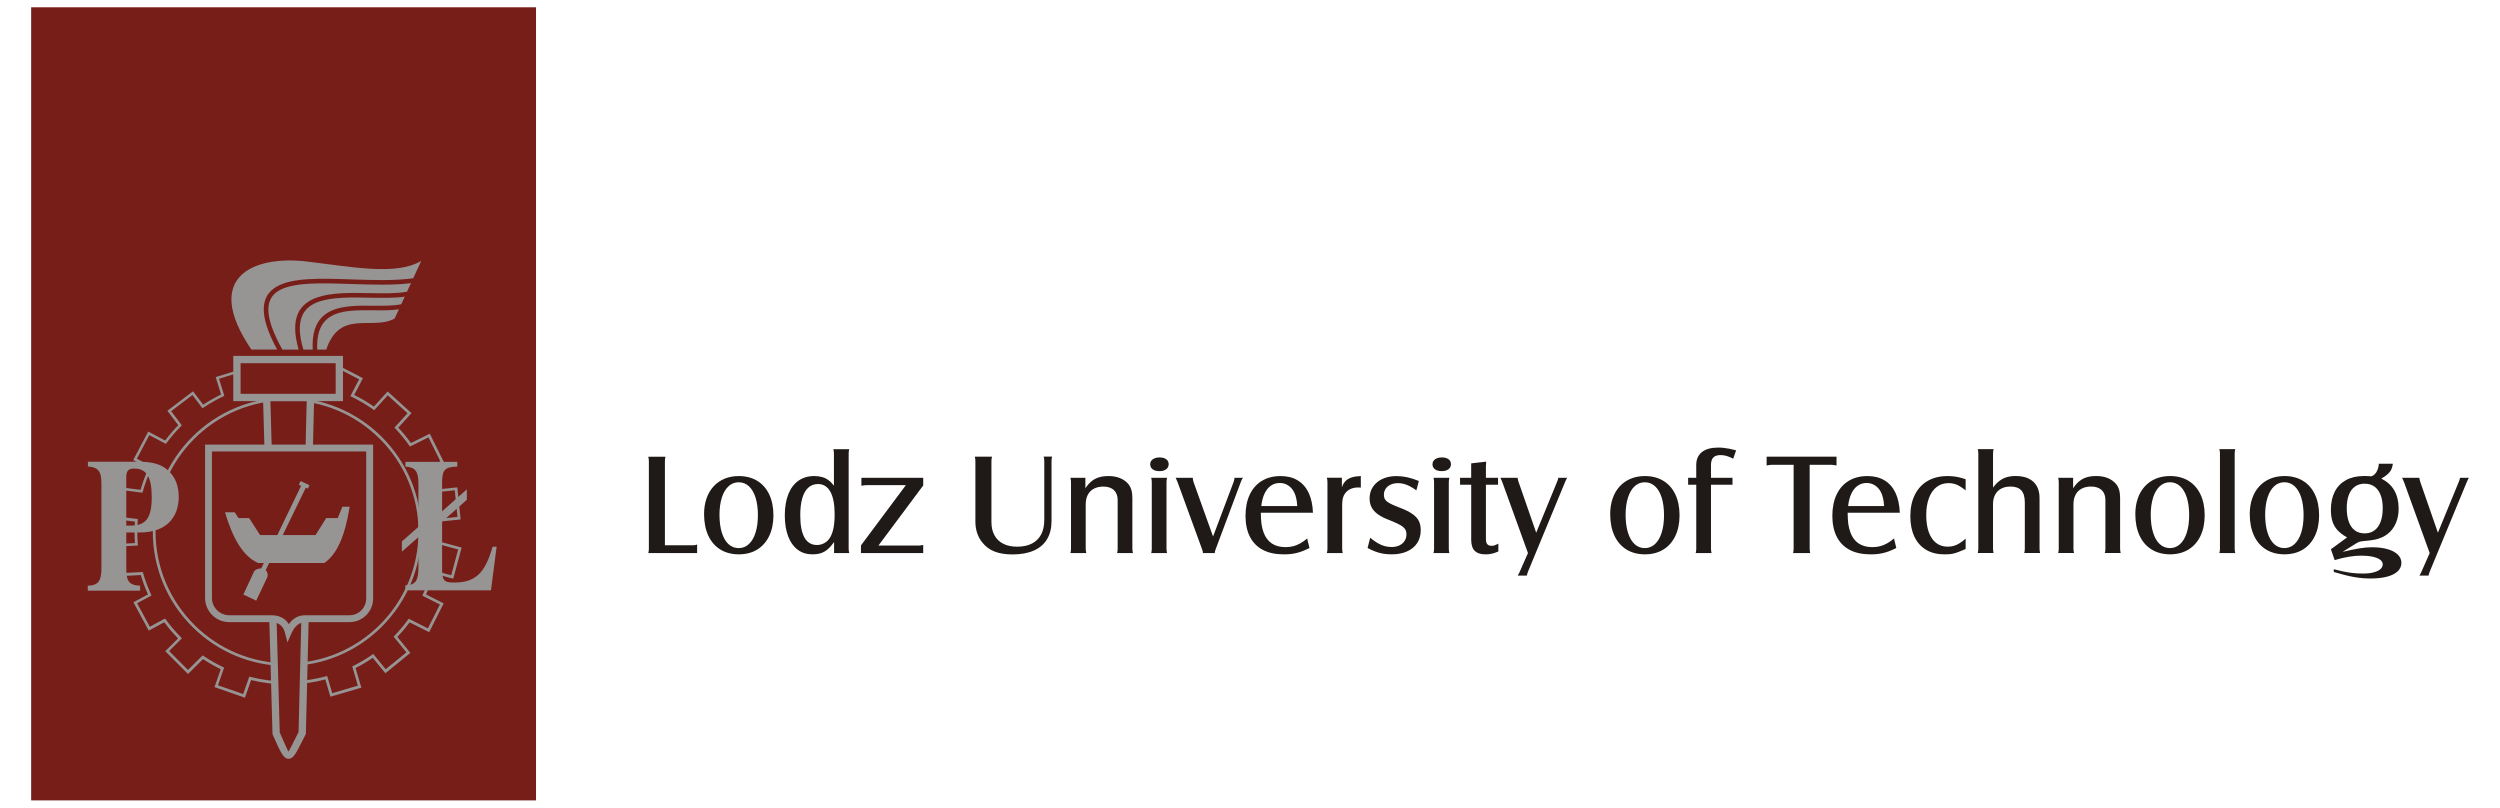 <?xml version="1.0" encoding="UTF-8"?>
<!DOCTYPE svg PUBLIC "-//W3C//DTD SVG 1.1//EN" "http://www.w3.org/Graphics/SVG/1.1/DTD/svg11.dtd">
<!-- Creator: CorelDRAW -->
<svg xmlns="http://www.w3.org/2000/svg" xml:space="preserve" width="130mm" height="42mm" style="shape-rendering:geometricPrecision; text-rendering:geometricPrecision; image-rendering:optimizeQuality; fill-rule:evenodd; clip-rule:evenodd"
viewBox="0 0 130 42"
 xmlns:xlink="http://www.w3.org/1999/xlink">
 <defs>
  <style type="text/css">
   <![CDATA[
    .fil0 {fill:#781E19}
    .fil3 {fill:#969594}
    .fil4 {fill:#1F1A17;fill-rule:nonzero}
    .fil2 {fill:#781E19;fill-rule:nonzero}
    .fil1 {fill:#969594;fill-rule:nonzero}
   ]]>
  </style>
 </defs>
 <g id="Layer_x0020_1">
  <g id="_153199296">
   <polygon id="_153200568" class="fil0" points="1.62,0.379 27.873,0.379 27.873,41.621 1.62,41.621 "/>
   <path id="_153200496" class="fil1" d="M14.925 19.724c0.335,0 0.665,0.021 0.99,0.062 0.311,0.039 0.617,0.096 0.916,0.171l0.52 -0.999 0.033 -0.063 0.063 0.033 1.361 0.706 0.064 0.033 -0.033 0.063 -0.421 0.808c0.177,0.087 0.349,0.181 0.518,0.28 0.174,0.103 0.343,0.211 0.506,0.325l0.667 -0.734 0.048 -0.053 0.053 0.048 1.135 1.03 0.053 0.048 -0.048 0.053 -0.64 0.704c0.117,0.125 0.23,0.254 0.34,0.387 0.111,0.135 0.217,0.273 0.318,0.414l0.918 -0.454 0.064 -0.032 0.032 0.064 0.68 1.374 0.032 0.064 -0.064 0.032 -0.832 0.411c0.069,0.158 0.132,0.317 0.19,0.477 0.058,0.161 0.111,0.326 0.16,0.494l1.16 -0.119 0.071 -0.007 0.007 0.071 0.158 1.526 0.007 0.071 -0.071 0.007 -1.043 0.107c0.005,0.075 0.009,0.152 0.012,0.231 0.004,0.098 0.006,0.197 0.006,0.297 0,0.096 -0.002,0.19 -0.005,0.283 -0.003,0.076 -0.007,0.15 -0.011,0.222l1.097 0.297 0.069 0.019 -0.019 0.069 -0.4 1.481 -0.019 0.069 -0.069 -0.019 -0.945 -0.256c-0.053,0.187 -0.113,0.371 -0.18,0.553 -0.067,0.183 -0.141,0.363 -0.221,0.54l0.855 0.431 0.064 0.032 -0.032 0.064 -0.689 1.37 -0.032 0.064 -0.064 -0.032 -0.953 -0.48c-0.099,0.133 -0.202,0.264 -0.308,0.391 -0.105,0.124 -0.215,0.247 -0.33,0.368l0.63 0.775 0.045 0.055 -0.055 0.045 -1.189 0.969 -0.055 0.045 -0.045 -0.055 -0.608 -0.748c-0.142,0.097 -0.288,0.19 -0.438,0.279 -0.149,0.088 -0.302,0.172 -0.458,0.251l0.279 0.954 0.02 0.069 -0.069 0.02 -1.472 0.431 -0.068 0.02 -0.02 -0.069 -0.242 -0.829c-0.31,0.081 -0.628,0.143 -0.953,0.186 -0.342,0.045 -0.689,0.069 -1.04,0.069 -0.33,0 -0.655,-0.021 -0.975,-0.06 -0.303,-0.038 -0.602,-0.092 -0.894,-0.164l-0.296 0.85 -0.024 0.067 -0.067 -0.024 -1.448 -0.504 -0.067 -0.023 0.024 -0.067 0.302 -0.865c-0.159,-0.077 -0.315,-0.16 -0.468,-0.247 -0.155,-0.089 -0.307,-0.182 -0.454,-0.279l-0.73 0.726 -0.051 0.051 -0.05 -0.051 -1.082 -1.086 -0.05 -0.051 0.051 -0.05 0.615 -0.612c-0.129,-0.132 -0.252,-0.267 -0.37,-0.405 -0.12,-0.141 -0.236,-0.287 -0.347,-0.438l-0.746 0.403 -0.063 0.034 -0.034 -0.063 -0.729 -1.348 -0.034 -0.063 0.063 -0.034 0.695 -0.375c-0.073,-0.161 -0.14,-0.326 -0.203,-0.494 -0.063,-0.17 -0.121,-0.342 -0.172,-0.514l-1.02 0.055 -0.071 0.004 -0.004 -0.071 -0.084 -1.531 -0.004 -0.072 0.072 -0.004 0.809 -0.043c-0.006,-0.082 -0.011,-0.166 -0.014,-0.252 -0.005,-0.108 -0.007,-0.217 -0.007,-0.328 0,-0.101 0.002,-0.201 0.006,-0.299 0.003,-0.081 0.007,-0.16 0.012,-0.237l-0.731 -0.093 -0.071 -0.009 0.009 -0.071 0.192 -1.521 0.009 -0.071 0.071 0.009 0.812 0.104c0.056,-0.194 0.119,-0.385 0.19,-0.574 0.07,-0.188 0.147,-0.372 0.23,-0.552l-0.737 -0.389 -0.063 -0.033 0.033 -0.063 0.715 -1.356 0.033 -0.063 0.063 0.033 0.818 0.432c0.105,-0.14 0.215,-0.277 0.329,-0.409 0.114,-0.132 0.232,-0.261 0.355,-0.386l-0.526 -0.694 -0.043 -0.057 0.057 -0.043 1.221 -0.927 0.057 -0.043 0.043 0.057 0.485 0.64c0.147,-0.098 0.299,-0.191 0.454,-0.279 0.156,-0.089 0.314,-0.172 0.476,-0.25l-0.259 -0.838 -0.021 -0.068 0.068 -0.021 1.464 -0.454 0.068 -0.021 0.021 0.068 0.237 0.77c0.29,-0.07 0.585,-0.124 0.885,-0.16 0.318,-0.039 0.641,-0.059 0.969,-0.059zm0.973 0.204c-0.319,-0.04 -0.643,-0.061 -0.973,-0.061 -0.322,0 -0.64,0.02 -0.952,0.058 -0.318,0.039 -0.629,0.097 -0.933,0.173l-0.066 0.016 -0.02 -0.065 -0.236 -0.766 -1.328 0.412 0.256 0.829 0.018 0.059 -0.056 0.027c-0.178,0.084 -0.352,0.175 -0.522,0.272 -0.17,0.097 -0.337,0.201 -0.501,0.311l-0.056 0.038 -0.041 -0.054 -0.482 -0.637 -1.107 0.841 0.52 0.686 0.037 0.05 -0.044 0.044c-0.135,0.136 -0.266,0.277 -0.391,0.422 -0.125,0.146 -0.245,0.296 -0.359,0.45l-0.036 0.049 -0.054 -0.029 -0.808 -0.427 -0.648 1.23 0.734 0.388 0.061 0.032 -0.029 0.062c-0.093,0.197 -0.178,0.399 -0.255,0.603 -0.076,0.203 -0.143,0.41 -0.203,0.621l-0.017 0.059 -0.061 -0.008 -0.802 -0.102 -0.174 1.379 0.728 0.092 0.068 0.009 -0.005 0.068c-0.008,0.102 -0.013,0.202 -0.017,0.299 -0.004,0.099 -0.006,0.197 -0.006,0.294 0,0.107 0.002,0.215 0.007,0.323 0.004,0.104 0.011,0.21 0.02,0.319l0.006 0.073 -0.074 0.004 -0.811 0.043 0.076 1.387 1.005 -0.054 0.057 -0.003 0.016 0.055c0.055,0.191 0.117,0.377 0.184,0.559 0.069,0.184 0.144,0.366 0.227,0.545l0.028 0.061 -0.059 0.032 -0.691 0.373 0.661 1.222 0.738 -0.399 0.055 -0.03 0.037 0.051c0.119,0.164 0.245,0.324 0.378,0.48 0.133,0.156 0.271,0.306 0.412,0.448l0.05 0.051 -0.051 0.05 -0.615 0.612 0.981 0.985 0.721 -0.717 0.042 -0.042 0.049 0.033c0.161,0.109 0.326,0.211 0.493,0.306 0.168,0.096 0.341,0.186 0.516,0.27l0.058 0.028 -0.021 0.06 -0.3 0.858 1.313 0.457 0.294 -0.844 0.022 -0.062 0.063 0.016c0.306,0.077 0.62,0.136 0.94,0.176 0.314,0.039 0.633,0.059 0.958,0.059 0.347,0 0.688,-0.023 1.021,-0.067 0.34,-0.045 0.675,-0.113 1.002,-0.201l0.067 -0.018 0.02 0.067 0.242 0.828 1.335 -0.391 -0.276 -0.943 -0.017 -0.057 0.054 -0.027c0.171,-0.085 0.338,-0.176 0.502,-0.273 0.165,-0.097 0.326,-0.201 0.483,-0.31l0.054 -0.038 0.042 0.052 0.604 0.743 1.078 -0.878 -0.625 -0.768 -0.04 -0.049 0.044 -0.046c0.125,-0.129 0.247,-0.265 0.366,-0.406 0.118,-0.14 0.231,-0.284 0.338,-0.432l0.036 -0.049 0.054 0.027 0.944 0.476 0.625 -1.243 -0.853 -0.429 -0.062 -0.031 0.029 -0.063c0.089,-0.193 0.172,-0.391 0.245,-0.592 0.073,-0.199 0.138,-0.403 0.195,-0.61l0.019 -0.069 0.069 0.019 0.945 0.256 0.363 -1.343 -1.085 -0.294 -0.057 -0.015 0.004 -0.059c0.007,-0.094 0.012,-0.186 0.015,-0.276 0.003,-0.093 0.005,-0.186 0.005,-0.278 0,-0.097 -0.002,-0.194 -0.006,-0.292 -0.004,-0.096 -0.009,-0.194 -0.017,-0.295l-0.005 -0.069 0.07 -0.007 1.041 -0.107 -0.143 -1.384 -1.149 0.118 -0.06 0.006 -0.016 -0.058c-0.051,-0.182 -0.109,-0.363 -0.173,-0.542 -0.065,-0.181 -0.137,-0.358 -0.213,-0.529l-0.028 -0.063 0.062 -0.03 0.829 -0.41 -0.617 -1.246 -0.909 0.45 -0.055 0.027 -0.035 -0.05c-0.111,-0.157 -0.227,-0.309 -0.347,-0.455 -0.12,-0.147 -0.247,-0.289 -0.379,-0.428l-0.046 -0.048 0.045 -0.049 0.636 -0.7 -1.029 -0.934 -0.661 0.728 -0.043 0.047 -0.052 -0.036c-0.178,-0.126 -0.361,-0.245 -0.548,-0.355 -0.187,-0.11 -0.378,-0.213 -0.574,-0.307l-0.067 -0.032 0.034 -0.065 0.422 -0.81 -1.234 -0.64 -0.513 0.986 -0.026 0.051 -0.055 -0.014c-0.311,-0.08 -0.629,-0.141 -0.954,-0.181zm3.857 2.896c-0.631,-0.631 -1.385,-1.14 -2.221,-1.488 -0.804,-0.334 -1.686,-0.519 -2.609,-0.519 -0.923,0 -1.805,0.185 -2.609,0.519 -0.836,0.347 -1.589,0.856 -2.22,1.488 -0.631,0.631 -1.14,1.385 -1.488,2.221 -0.334,0.804 -0.519,1.686 -0.519,2.609 0,0.923 0.185,1.805 0.519,2.609 0.347,0.836 0.856,1.589 1.488,2.221 0.631,0.631 1.385,1.14 2.221,1.488 0.804,0.334 1.686,0.519 2.609,0.519 0.923,0 1.805,-0.185 2.609,-0.519 0.836,-0.347 1.589,-0.856 2.221,-1.488 0.631,-0.631 1.14,-1.385 1.487,-2.221 0.334,-0.804 0.519,-1.686 0.519,-2.609 0,-0.923 -0.185,-1.805 -0.519,-2.609 -0.347,-0.836 -0.856,-1.589 -1.487,-2.221zm-2.166 -1.619c0.854,0.355 1.623,0.874 2.267,1.518 0.644,0.644 1.163,1.413 1.518,2.267 0.341,0.822 0.53,1.722 0.53,2.664 0,0.942 -0.189,1.842 -0.53,2.664 -0.355,0.854 -0.874,1.623 -1.518,2.267 -0.644,0.644 -1.413,1.164 -2.267,1.518 -0.822,0.342 -1.722,0.53 -2.664,0.53 -0.942,0 -1.842,-0.189 -2.664,-0.53 -0.854,-0.354 -1.623,-0.874 -2.267,-1.518 -0.644,-0.644 -1.164,-1.413 -1.518,-2.267 -0.341,-0.822 -0.53,-1.722 -0.53,-2.664 0,-0.942 0.189,-1.842 0.53,-2.664 0.355,-0.854 0.874,-1.623 1.518,-2.267 0.644,-0.644 1.413,-1.164 2.267,-1.518 0.822,-0.342 1.722,-0.53 2.664,-0.53 0.942,0 1.842,0.189 2.664,0.53z"/>
   <path id="_153200424" class="fil1" d="M13.866 20.479l2.28 0 0.195 0 -0.005 0.194 -0.43 17.452 -0.001 0.044 -0.021 0.04c-0.089,0.169 -0.165,0.318 -0.231,0.449 -0.263,0.518 -0.405,0.798 -0.644,0.8 -0.269,0.003 -0.431,-0.363 -0.782,-1.156 -0.013,-0.03 -0.027,-0.061 -0.041,-0.093l-0.015 -0.035 -0.001 -0.037 -0.493 -17.465 -0.005 -0.195 0.196 0z"/>
   <path id="_153200352" class="fil2" d="M15.95 20.859l-1.889 0 0.486 17.233c0.009,0.02 0.017,0.039 0.026,0.058 0.281,0.636 0.411,0.929 0.431,0.929 0.009,-0 0.114,-0.207 0.308,-0.591 0.063,-0.124 0.134,-0.264 0.213,-0.415l0.424 -17.214z"/>
   <path id="_153200280" class="fil1" d="M10.842 23.119l8.381 0 0.179 0 0 0.179 0 7.826c0,0.338 -0.138,0.644 -0.36,0.867 -0.222,0.222 -0.529,0.36 -0.867,0.36l-2.169 0c-0.013,0 -0.024,-0 -0.037,-0 -0.195,-0.002 -0.552,-0.005 -0.813,0.584l-0.209 0.472 -0.128 -0.5c-0.144,-0.562 -0.607,-0.558 -0.777,-0.556 -0.01,0 -0.019,0 -0.028,0l-2.093 0c-0.346,0 -0.661,-0.141 -0.888,-0.369 -0.228,-0.228 -0.369,-0.542 -0.369,-0.888l0 -7.795 0 -0.179 0.179 0z"/>
   <polygon id="_153200208" class="fil1" points="17.645,20.859 12.321,20.859 12.131,20.859 12.131,20.669 12.131,18.697 12.131,18.507 12.321,18.507 17.645,18.507 17.835,18.507 17.835,18.697 17.835,20.669 17.835,20.859 "/>
   <polygon id="_153200136" class="fil2" points="12.511,20.479 17.455,20.479 17.455,18.887 12.511,18.887 "/>
   <path id="_153200064" class="fil3" d="M6.566 27.333l0 -2.483c0,-0.356 0.089,-0.485 0.412,-0.485 0.662,0 0.912,0.465 0.912,1.504 0,1.068 -0.307,1.464 -1.09,1.464l-0.234 0zm0.38 -3.324l-2.374 0 0 0.247c0.533,0.04 0.702,0.247 0.702,0.88l0 4.392c0,0.673 -0.145,0.91 -0.71,0.93l0 0.257 2.721 0 0 -0.257c-0.614,-0.03 -0.719,-0.267 -0.719,-0.93l0 -1.84 0.719 0c1.316,0 2.01,-0.742 2.01,-1.86 0,-0.712 -0.307,-1.286 -0.864,-1.583 -0.42,-0.228 -0.904,-0.237 -1.486,-0.237z"/>
   <path id="_153199992" class="fil3" d="M21.076 30.697l4.454 0 0.294 -2.266 -0.209 0c-0.41,1.448 -0.953,1.862 -2.022,1.862 -0.558,0 -0.604,-0.148 -0.604,-0.808l0 -2.354 1.286 -1.143 0 -0.542 -1.286 1.143 0 -1.448c0,-0.69 0.116,-0.867 0.79,-0.877l0 -0.246 -2.695 0 0 0.246c0.511,0.029 0.674,0.246 0.674,0.877l0 2.256 -0.86 0.758 0 0.532 0.86 -0.758 0 1.586c0,0.67 -0.14,0.906 -0.682,0.926l0 0.256z"/>
   <path id="_153199920" class="fil3" d="M16.963 18.178c0.725,-2.124 2.372,-0.973 3.557,-1.612l0.222 -0.482c-0.404,0.06 -0.863,0.055 -1.333,0.051 -0.416,-0.004 -0.839,-0.008 -1.224,0.032 -0.98,0.103 -1.76,0.508 -1.688,2.011l0.466 0zm3.901 -2.357l0.181 -0.393c-0.535,0.076 -1.178,0.064 -1.837,0.052 -0.949,-0.018 -1.932,-0.036 -2.632,0.208 -0.819,0.286 -1.259,0.959 -0.799,2.49l0.483 0c-0.081,-1.678 0.798,-2.131 1.902,-2.247 0.404,-0.043 0.831,-0.038 1.251,-0.034 0.524,0.005 1.036,0.01 1.452,-0.076zm0.301 -0.653l0.205 -0.443c-0.952,0.116 -2.039,0.079 -3.089,0.043 -1.552,-0.053 -3.021,-0.103 -3.786,0.348 -0.699,0.413 -0.803,1.288 0.188,3.062l0.847 0c-0.477,-1.649 0.036,-2.387 0.968,-2.713 0.743,-0.26 1.746,-0.241 2.714,-0.222 0.717,0.013 1.414,0.027 1.954,-0.074zm0.322 -0.698l0.415 -0.899c-1.309,0.767 -3.563,0.31 -5.942,0.028 -2.764,-0.327 -5.467,0.784 -2.887,4.578l1.339 0c-1.004,-1.849 -0.841,-2.792 -0.037,-3.266 0.825,-0.487 2.327,-0.436 3.914,-0.382 1.097,0.037 2.235,0.076 3.199,-0.06z"/>
   <path id="_153199848" class="fil2" d="M19.044 23.477l-8.023 0 0 7.616c0,0.247 0.101,0.472 0.264,0.635 0.163,0.163 0.388,0.265 0.635,0.265l2.093 0c0.007,0 0.016,-0 0.026,-0 0.202,-0.002 0.692,-0.006 0.977,0.461 0.331,-0.467 0.724,-0.463 0.955,-0.461 0.012,0 0.024,0 0.034,0l2.169 0c0.239,0 0.456,-0.098 0.613,-0.255 0.158,-0.158 0.255,-0.375 0.255,-0.613l0 -7.647z"/>
   <path id="_153199776" class="fil3" d="M11.702 26.637l0.498 0 0.206 0.304 0.55 0 0.567 0.882 2.888 0 0.55 -0.882 0.602 0 0.241 -0.591 0.378 0c-0.241,1.534 -0.67,2.493 -1.324,2.927l-3.438 0c-0.805,-0.364 -1.327,-1.313 -1.719,-2.64z"/>
   <path id="_153197640" class="fil3" d="M13.585 29.556l0.091 -0.189 0.66 -1.367 1.321 -2.738 -0.123 -0.058 0.103 -0.189 0.457 0.217 -0.085 0.176 -0.108 -0.047 -1.283 2.637 -0.665 1.367 -0.133 0.273c0.091,0.122 0.132,0.256 0.072,0.392l-0.569 1.205 -0.667 -0.32 0.549 -1.183c0.062,-0.133 0.241,-0.164 0.38,-0.178z"/>
   <path id="_153199440" class="fil4" d="M36.25 28.759l0 -0.443c-0.029,0.01 -0.055,0.018 -0.076,0.022 -0.021,0.006 -0.046,0.01 -0.073,0.013 -0.028,0.001 -0.063,0.003 -0.106,0.003l-1.42 0 0 -4.365c0,-0.044 0.003,-0.084 0.006,-0.12 0.005,-0.036 0.013,-0.076 0.024,-0.12l-0.894 0c0.011,0.051 0.019,0.094 0.024,0.129 0.004,0.034 0.006,0.071 0.006,0.112l0 4.537c0,0.036 -0.003,0.073 -0.006,0.108 -0.005,0.036 -0.013,0.078 -0.024,0.125l2.539 0zm2.163 -4.004c-0.273,0.001 -0.521,0.048 -0.741,0.14 -0.22,0.094 -0.411,0.227 -0.568,0.399 -0.159,0.174 -0.281,0.381 -0.364,0.624 -0.085,0.241 -0.128,0.513 -0.129,0.813 0.001,0.434 0.075,0.809 0.22,1.121 0.145,0.313 0.353,0.553 0.624,0.721 0.269,0.168 0.592,0.252 0.967,0.254 0.368,-0.003 0.685,-0.085 0.953,-0.25 0.268,-0.165 0.474,-0.398 0.621,-0.701 0.146,-0.303 0.22,-0.661 0.222,-1.077 -0.001,-0.423 -0.075,-0.786 -0.22,-1.091 -0.145,-0.304 -0.352,-0.54 -0.621,-0.704 -0.269,-0.164 -0.59,-0.248 -0.962,-0.249zm0 0.323c0.207,0.001 0.384,0.071 0.533,0.21 0.149,0.139 0.263,0.336 0.344,0.591 0.08,0.255 0.12,0.56 0.121,0.911 -0.001,0.352 -0.043,0.656 -0.124,0.911 -0.081,0.256 -0.197,0.452 -0.346,0.591 -0.149,0.139 -0.326,0.209 -0.53,0.21 -0.207,-0.001 -0.384,-0.071 -0.533,-0.21 -0.149,-0.139 -0.263,-0.338 -0.343,-0.596 -0.081,-0.257 -0.121,-0.565 -0.123,-0.922 0.001,-0.347 0.043,-0.647 0.124,-0.901 0.081,-0.253 0.197,-0.448 0.346,-0.587 0.149,-0.138 0.326,-0.208 0.53,-0.209zm4.958 3.681l0.789 0c-0.011,-0.048 -0.019,-0.088 -0.024,-0.123 -0.004,-0.035 -0.006,-0.074 -0.006,-0.118l0 -4.92c0,-0.044 0.003,-0.084 0.006,-0.12 0.005,-0.036 0.013,-0.076 0.024,-0.12l-0.826 0c0.011,0.044 0.019,0.083 0.024,0.118 0.005,0.035 0.006,0.075 0.006,0.123l0 1.66c-0.086,-0.118 -0.18,-0.213 -0.281,-0.288 -0.099,-0.074 -0.21,-0.129 -0.333,-0.163 -0.123,-0.035 -0.262,-0.053 -0.416,-0.053 -0.319,0.001 -0.592,0.084 -0.819,0.245 -0.228,0.163 -0.402,0.396 -0.523,0.7 -0.12,0.305 -0.182,0.671 -0.183,1.098 0.001,0.422 0.059,0.785 0.173,1.087 0.114,0.302 0.278,0.535 0.491,0.696 0.213,0.162 0.467,0.244 0.764,0.245 0.169,0.001 0.317,-0.019 0.446,-0.06 0.129,-0.041 0.248,-0.109 0.358,-0.203 0.109,-0.094 0.219,-0.219 0.331,-0.376l0 0.571zm-0.841 -3.591c0.283,0.001 0.498,0.134 0.647,0.398 0.148,0.264 0.223,0.652 0.224,1.165 0,0.184 -0.007,0.349 -0.024,0.496 -0.015,0.145 -0.04,0.276 -0.073,0.391 -0.034,0.117 -0.076,0.222 -0.129,0.316 -0.074,0.125 -0.17,0.224 -0.292,0.296 -0.121,0.073 -0.254,0.109 -0.399,0.11 -0.289,0 -0.507,-0.129 -0.652,-0.388 -0.146,-0.258 -0.219,-0.645 -0.219,-1.159 0,-0.349 0.035,-0.644 0.105,-0.885 0.07,-0.24 0.174,-0.424 0.31,-0.548 0.135,-0.125 0.303,-0.189 0.501,-0.189zm2.239 3.591l3.238 0 0 -0.421c-0.039,0.007 -0.074,0.014 -0.104,0.018 -0.03,0.005 -0.059,0.007 -0.088,0.01 -0.028,0.001 -0.06,0.003 -0.094,0.003l-2.043 0 2.329 -3.125 0 -0.398 -3.215 0 0 0.413c0.041,-0.007 0.079,-0.014 0.11,-0.018 0.031,-0.005 0.061,-0.008 0.09,-0.01 0.03,-0.001 0.064,-0.003 0.1,-0.003l2.013 0 -2.336 3.133 0 0.398zm9.503 -5.011c0.011,0.04 0.019,0.076 0.024,0.111 0.005,0.035 0.006,0.078 0.006,0.129l0 3.05c0,0.298 -0.056,0.551 -0.165,0.757 -0.11,0.207 -0.27,0.363 -0.479,0.471 -0.21,0.108 -0.466,0.162 -0.767,0.162 -0.282,-0.001 -0.522,-0.051 -0.721,-0.153 -0.199,-0.1 -0.351,-0.245 -0.456,-0.436 -0.106,-0.19 -0.159,-0.419 -0.16,-0.689l0 -3.163c0,-0.044 0.003,-0.083 0.006,-0.118 0.005,-0.035 0.013,-0.075 0.024,-0.123l-0.894 0c0.011,0.048 0.019,0.089 0.024,0.125 0.004,0.036 0.006,0.075 0.006,0.115l0 3.147c0,0.204 0.03,0.397 0.089,0.579 0.06,0.181 0.148,0.344 0.264,0.488 0.167,0.217 0.379,0.377 0.637,0.478 0.258,0.103 0.575,0.154 0.948,0.153 0.434,-0.001 0.801,-0.068 1.102,-0.202 0.3,-0.133 0.528,-0.328 0.684,-0.586 0.157,-0.258 0.234,-0.574 0.235,-0.948l0 -3.11c0,-0.035 0.001,-0.064 0.003,-0.089 0.003,-0.025 0.005,-0.049 0.01,-0.073 0.004,-0.024 0.01,-0.05 0.018,-0.079l-0.436 0zm1.39 1.097c0.011,0.044 0.019,0.084 0.024,0.12 0.004,0.036 0.006,0.076 0.006,0.12l0 3.433c0,0.035 -0.001,0.064 -0.003,0.089 -0.003,0.025 -0.005,0.049 -0.01,0.072 -0.004,0.023 -0.01,0.049 -0.018,0.079l0.826 0c-0.011,-0.048 -0.019,-0.088 -0.024,-0.123 -0.004,-0.035 -0.006,-0.074 -0.006,-0.118l0 -2.291c0,-0.194 0.036,-0.359 0.109,-0.497 0.073,-0.138 0.176,-0.243 0.313,-0.315 0.137,-0.074 0.302,-0.112 0.495,-0.112 0.238,0.001 0.421,0.063 0.55,0.183 0.128,0.121 0.193,0.293 0.194,0.516l0 2.517c0,0.037 -0.001,0.069 -0.003,0.094 -0.003,0.026 -0.005,0.05 -0.01,0.073 -0.004,0.023 -0.01,0.046 -0.018,0.074l0.826 0c-0.011,-0.048 -0.019,-0.089 -0.024,-0.125 -0.004,-0.036 -0.006,-0.075 -0.006,-0.115l0 -2.629c0,-0.16 -0.018,-0.299 -0.053,-0.418 -0.035,-0.118 -0.09,-0.222 -0.165,-0.311 -0.114,-0.131 -0.258,-0.233 -0.431,-0.302 -0.174,-0.069 -0.368,-0.104 -0.584,-0.104 -0.189,0 -0.357,0.021 -0.502,0.065 -0.145,0.044 -0.276,0.114 -0.391,0.208 -0.114,0.094 -0.22,0.215 -0.317,0.366l0 -0.548 -0.781 0zm4.628 -1.059c-0.095,0 -0.179,0.015 -0.252,0.045 -0.071,0.029 -0.128,0.07 -0.168,0.123 -0.04,0.053 -0.06,0.115 -0.061,0.185 0.001,0.114 0.044,0.202 0.129,0.264 0.084,0.064 0.204,0.095 0.359,0.096 0.148,-0.001 0.263,-0.035 0.347,-0.099 0.083,-0.064 0.125,-0.152 0.127,-0.262 -0.001,-0.11 -0.044,-0.197 -0.128,-0.258 -0.084,-0.063 -0.202,-0.094 -0.353,-0.095zm-0.428 1.059c0.011,0.044 0.019,0.083 0.024,0.118 0.004,0.035 0.006,0.075 0.006,0.123l0 3.433c0,0.048 -0.003,0.088 -0.006,0.123 -0.005,0.035 -0.013,0.074 -0.024,0.118l0.826 0c-0.011,-0.048 -0.019,-0.088 -0.024,-0.123 -0.004,-0.035 -0.006,-0.074 -0.006,-0.118l0 -3.433c0,-0.044 0.003,-0.083 0.006,-0.118 0.005,-0.035 0.013,-0.075 0.024,-0.123l-0.826 0zm3.215 3.05l-1.014 -2.832c-0.015,-0.044 -0.025,-0.083 -0.03,-0.115 -0.005,-0.033 -0.007,-0.066 -0.007,-0.103l-0.894 0c0.022,0.049 0.041,0.09 0.058,0.125 0.015,0.036 0.029,0.066 0.04,0.093l1.27 3.478c0.019,0.044 0.031,0.083 0.038,0.115 0.007,0.031 0.013,0.066 0.015,0.103l0.616 0 0 -0.023c0,-0.019 0.004,-0.045 0.013,-0.078 0.007,-0.034 0.021,-0.073 0.04,-0.118l1.3 -3.478c0.015,-0.044 0.03,-0.083 0.048,-0.115 0.018,-0.033 0.039,-0.066 0.065,-0.103l-0.443 0c0,0.032 -0.004,0.065 -0.011,0.098 -0.007,0.033 -0.019,0.073 -0.034,0.12l-1.067 2.832zm4.898 0.105c-0.124,0.105 -0.247,0.19 -0.366,0.257 -0.119,0.066 -0.242,0.117 -0.366,0.148 -0.124,0.031 -0.257,0.046 -0.396,0.046 -0.285,0 -0.523,-0.064 -0.715,-0.192 -0.19,-0.128 -0.333,-0.319 -0.427,-0.575 -0.026,-0.074 -0.048,-0.146 -0.065,-0.215 -0.018,-0.07 -0.033,-0.143 -0.043,-0.219 -0.011,-0.076 -0.019,-0.163 -0.024,-0.258 -0.006,-0.095 -0.01,-0.204 -0.011,-0.329l2.712 0c-0.016,-0.409 -0.091,-0.755 -0.225,-1.039 -0.135,-0.283 -0.326,-0.498 -0.571,-0.646 -0.244,-0.148 -0.54,-0.222 -0.886,-0.223 -0.379,0.001 -0.705,0.085 -0.978,0.252 -0.272,0.166 -0.481,0.403 -0.626,0.711 -0.146,0.308 -0.22,0.675 -0.222,1.103 0.001,0.429 0.078,0.792 0.23,1.091 0.153,0.298 0.377,0.526 0.671,0.681 0.294,0.155 0.655,0.233 1.082,0.234 0.127,0 0.245,-0.005 0.354,-0.016 0.11,-0.012 0.217,-0.03 0.321,-0.056 0.104,-0.025 0.21,-0.059 0.319,-0.101 0.109,-0.043 0.225,-0.095 0.35,-0.157l-0.12 -0.496zm-2.389 -1.683c0.028,-0.254 0.085,-0.469 0.169,-0.648 0.085,-0.179 0.194,-0.316 0.328,-0.411 0.134,-0.094 0.289,-0.143 0.465,-0.143 0.127,0 0.243,0.026 0.351,0.079 0.108,0.053 0.203,0.129 0.283,0.227 0.08,0.099 0.141,0.218 0.185,0.356 0.018,0.054 0.031,0.105 0.041,0.155 0.011,0.05 0.02,0.105 0.028,0.165 0.006,0.06 0.014,0.134 0.021,0.22l-1.871 0zm3.411 -1.472c0.011,0.044 0.019,0.083 0.024,0.118 0.004,0.035 0.006,0.075 0.006,0.123l0 3.433c0,0.044 -0.003,0.083 -0.006,0.118 -0.005,0.035 -0.013,0.075 -0.024,0.123l0.826 0c-0.011,-0.044 -0.019,-0.083 -0.024,-0.118 -0.004,-0.035 -0.006,-0.075 -0.006,-0.123l0 -2.246c0,-0.11 0.006,-0.205 0.019,-0.287 0.014,-0.083 0.035,-0.155 0.065,-0.218 0.029,-0.063 0.069,-0.12 0.119,-0.172 0.075,-0.083 0.167,-0.145 0.274,-0.187 0.108,-0.041 0.229,-0.061 0.364,-0.061l0.128 0.007 0 -0.601c-0.189,0.007 -0.349,0.031 -0.478,0.074 -0.13,0.041 -0.237,0.104 -0.318,0.188 -0.081,0.084 -0.144,0.192 -0.188,0.324l0 -0.496 -0.781 0zm2.118 3.651c0.149,0.08 0.29,0.144 0.424,0.193 0.134,0.049 0.268,0.084 0.403,0.105 0.137,0.022 0.281,0.032 0.434,0.032 0.307,-0.001 0.572,-0.053 0.796,-0.155 0.225,-0.102 0.398,-0.245 0.521,-0.431 0.121,-0.186 0.184,-0.407 0.185,-0.661 0.001,-0.189 -0.031,-0.352 -0.1,-0.489 -0.069,-0.138 -0.183,-0.262 -0.343,-0.371 -0.159,-0.11 -0.374,-0.217 -0.646,-0.319 -0.17,-0.065 -0.309,-0.123 -0.417,-0.174 -0.109,-0.051 -0.193,-0.101 -0.253,-0.15 -0.059,-0.049 -0.1,-0.1 -0.124,-0.157 -0.022,-0.056 -0.034,-0.121 -0.033,-0.195 0.001,-0.119 0.033,-0.223 0.094,-0.313 0.061,-0.09 0.146,-0.16 0.255,-0.21 0.109,-0.051 0.235,-0.076 0.379,-0.078 0.101,0 0.203,0.011 0.303,0.038 0.1,0.025 0.203,0.065 0.31,0.12 0.108,0.055 0.224,0.128 0.348,0.218l0.128 -0.488c-0.209,-0.086 -0.409,-0.15 -0.6,-0.193 -0.192,-0.041 -0.382,-0.062 -0.572,-0.062 -0.275,0.001 -0.516,0.051 -0.724,0.148 -0.208,0.098 -0.371,0.233 -0.488,0.406 -0.117,0.173 -0.175,0.374 -0.178,0.603 0,0.169 0.033,0.321 0.099,0.454 0.066,0.134 0.172,0.254 0.313,0.361 0.141,0.105 0.326,0.203 0.55,0.289 0.198,0.078 0.359,0.146 0.485,0.208 0.126,0.06 0.223,0.118 0.292,0.173 0.068,0.056 0.115,0.115 0.14,0.178 0.026,0.061 0.039,0.134 0.038,0.215 -0.001,0.129 -0.034,0.242 -0.098,0.339 -0.065,0.098 -0.154,0.175 -0.267,0.23 -0.114,0.055 -0.245,0.083 -0.394,0.084 -0.132,0.001 -0.256,-0.015 -0.372,-0.046 -0.118,-0.031 -0.237,-0.083 -0.358,-0.153 -0.12,-0.07 -0.253,-0.164 -0.397,-0.282l-0.135 0.533zm3.854 -4.71c-0.095,0 -0.179,0.015 -0.252,0.045 -0.071,0.029 -0.128,0.07 -0.168,0.123 -0.04,0.053 -0.06,0.115 -0.061,0.185 0.001,0.114 0.044,0.202 0.129,0.264 0.084,0.064 0.204,0.095 0.359,0.096 0.148,-0.001 0.263,-0.035 0.347,-0.099 0.083,-0.064 0.125,-0.152 0.127,-0.262 -0.001,-0.11 -0.044,-0.197 -0.128,-0.258 -0.084,-0.063 -0.202,-0.094 -0.353,-0.095zm-0.428 1.059c0.011,0.044 0.019,0.083 0.024,0.118 0.004,0.035 0.006,0.075 0.006,0.123l0 3.433c0,0.048 -0.003,0.088 -0.006,0.123 -0.005,0.035 -0.013,0.074 -0.024,0.118l0.826 0c-0.011,-0.048 -0.019,-0.088 -0.024,-0.123 -0.004,-0.035 -0.006,-0.074 -0.006,-0.118l0 -3.433c0,-0.044 0.003,-0.083 0.006,-0.118 0.005,-0.035 0.013,-0.075 0.024,-0.123l-0.826 0zm1.961 0.361l0 2.855c-0.001,0.262 0.059,0.456 0.181,0.58 0.121,0.125 0.312,0.188 0.57,0.186 0.114,0 0.224,-0.011 0.328,-0.036 0.104,-0.024 0.215,-0.061 0.333,-0.114l0 -0.406c-0.066,0.033 -0.119,0.056 -0.158,0.073 -0.04,0.016 -0.074,0.028 -0.103,0.033 -0.028,0.005 -0.059,0.007 -0.093,0.007 -0.098,0 -0.172,-0.029 -0.22,-0.085 -0.049,-0.058 -0.073,-0.144 -0.073,-0.26l0 -2.832 0.631 0 0 -0.361 -0.631 0 0 -0.556c0,-0.016 0,-0.033 0,-0.05 0.001,-0.019 0.003,-0.045 0.005,-0.08 0.001,-0.035 0.005,-0.086 0.01,-0.155l-0.781 0.09 0 0.751 -0.579 0 0 0.361 0.579 0zm2.952 3.553l-0.421 0.954c-0.011,0.03 -0.026,0.063 -0.045,0.098 -0.019,0.035 -0.041,0.075 -0.068,0.12l0.473 0c0.007,-0.04 0.018,-0.076 0.029,-0.109 0.011,-0.033 0.024,-0.069 0.039,-0.109l1.923 -4.65c0.015,-0.037 0.03,-0.073 0.048,-0.106 0.016,-0.034 0.035,-0.071 0.058,-0.111l-0.458 0c-0.007,0.04 -0.015,0.075 -0.025,0.106 -0.01,0.03 -0.024,0.068 -0.043,0.111l-1.082 2.637 -0.916 -2.637c-0.011,-0.03 -0.021,-0.063 -0.029,-0.098 -0.009,-0.035 -0.016,-0.075 -0.024,-0.12l-0.894 0c0.023,0.049 0.041,0.09 0.058,0.125 0.015,0.036 0.029,0.066 0.04,0.093l1.337 3.696zm6.077 -4.004c-0.273,0.001 -0.521,0.048 -0.741,0.14 -0.22,0.094 -0.411,0.227 -0.568,0.399 -0.159,0.174 -0.281,0.381 -0.364,0.624 -0.085,0.241 -0.128,0.513 -0.129,0.813 0.001,0.434 0.075,0.809 0.22,1.121 0.145,0.313 0.353,0.553 0.624,0.721 0.269,0.168 0.592,0.252 0.967,0.254 0.368,-0.003 0.685,-0.085 0.953,-0.25 0.268,-0.165 0.474,-0.398 0.621,-0.701 0.146,-0.303 0.22,-0.661 0.222,-1.077 -0.001,-0.423 -0.075,-0.786 -0.22,-1.091 -0.145,-0.304 -0.352,-0.54 -0.621,-0.704 -0.269,-0.164 -0.59,-0.248 -0.962,-0.249zm0 0.323c0.207,0.001 0.384,0.071 0.533,0.21 0.149,0.139 0.263,0.336 0.344,0.591 0.08,0.255 0.12,0.56 0.121,0.911 -0.001,0.352 -0.043,0.656 -0.124,0.911 -0.081,0.256 -0.197,0.452 -0.346,0.591 -0.149,0.139 -0.326,0.209 -0.53,0.21 -0.207,-0.001 -0.384,-0.071 -0.533,-0.21 -0.149,-0.139 -0.263,-0.338 -0.343,-0.596 -0.081,-0.257 -0.121,-0.565 -0.123,-0.922 0.001,-0.347 0.043,-0.647 0.124,-0.901 0.081,-0.253 0.197,-0.448 0.346,-0.587 0.149,-0.138 0.326,-0.208 0.53,-0.209zm2.674 0.128l0 3.313c0,0.048 -0.003,0.088 -0.006,0.123 -0.005,0.035 -0.013,0.074 -0.024,0.118l0.826 0c-0.011,-0.048 -0.019,-0.088 -0.024,-0.123 -0.004,-0.035 -0.006,-0.074 -0.006,-0.118l0 -3.313 1.119 0 0 -0.361 -1.119 0 0 -0.661c-0.001,-0.179 0.04,-0.311 0.121,-0.395 0.083,-0.084 0.209,-0.125 0.382,-0.124 0.099,-0.001 0.2,0.014 0.304,0.043 0.103,0.03 0.219,0.078 0.349,0.145l0.15 -0.436c-0.131,-0.035 -0.25,-0.063 -0.357,-0.084 -0.106,-0.021 -0.205,-0.036 -0.298,-0.045 -0.093,-0.01 -0.185,-0.014 -0.277,-0.014 -0.369,0.001 -0.652,0.079 -0.846,0.234 -0.195,0.154 -0.294,0.377 -0.295,0.667l0 0.669 -0.421 0 0 0.361 0.421 0zm3.659 -1.458l0 0.458c0.066,-0.015 0.123,-0.025 0.169,-0.03 0.048,-0.005 0.096,-0.007 0.146,-0.007l1.089 0 0 4.35c0,0.048 -0.003,0.088 -0.006,0.123 -0.005,0.035 -0.013,0.074 -0.024,0.118l0.894 0c-0.011,-0.044 -0.019,-0.083 -0.024,-0.118 -0.004,-0.035 -0.006,-0.075 -0.006,-0.123l0 -4.35 1.089 0c0.044,0 0.088,0.003 0.134,0.007 0.046,0.005 0.104,0.015 0.174,0.03l0 -0.458 -3.636 0zm6.626 4.252c-0.124,0.105 -0.247,0.19 -0.366,0.257 -0.119,0.066 -0.242,0.117 -0.366,0.148 -0.124,0.031 -0.257,0.046 -0.396,0.046 -0.285,0 -0.523,-0.064 -0.715,-0.192 -0.19,-0.128 -0.333,-0.319 -0.427,-0.575 -0.026,-0.074 -0.048,-0.146 -0.065,-0.215 -0.018,-0.07 -0.033,-0.143 -0.043,-0.219 -0.011,-0.076 -0.019,-0.163 -0.024,-0.258 -0.006,-0.095 -0.01,-0.204 -0.011,-0.329l2.712 0c-0.016,-0.409 -0.091,-0.755 -0.225,-1.039 -0.135,-0.283 -0.326,-0.498 -0.571,-0.646 -0.244,-0.148 -0.54,-0.222 -0.886,-0.223 -0.379,0.001 -0.705,0.085 -0.978,0.252 -0.272,0.166 -0.481,0.403 -0.626,0.711 -0.146,0.308 -0.22,0.675 -0.222,1.103 0.001,0.429 0.078,0.792 0.23,1.091 0.153,0.298 0.377,0.526 0.671,0.681 0.294,0.155 0.655,0.233 1.082,0.234 0.127,0 0.245,-0.005 0.354,-0.016 0.11,-0.012 0.217,-0.03 0.321,-0.056 0.104,-0.025 0.21,-0.059 0.319,-0.101 0.109,-0.043 0.225,-0.095 0.35,-0.157l-0.12 -0.496zm-2.389 -1.683c0.028,-0.254 0.085,-0.469 0.169,-0.648 0.085,-0.179 0.194,-0.316 0.328,-0.411 0.134,-0.094 0.289,-0.143 0.465,-0.143 0.127,0 0.243,0.026 0.351,0.079 0.108,0.053 0.203,0.129 0.283,0.227 0.08,0.099 0.141,0.218 0.185,0.356 0.018,0.054 0.031,0.105 0.041,0.155 0.011,0.05 0.02,0.105 0.028,0.165 0.006,0.06 0.014,0.134 0.021,0.22l-1.871 0zm6.115 1.69c-0.117,0.103 -0.225,0.184 -0.326,0.245 -0.1,0.063 -0.199,0.108 -0.298,0.135 -0.099,0.027 -0.204,0.04 -0.316,0.04 -0.234,-0.001 -0.433,-0.066 -0.599,-0.195 -0.165,-0.13 -0.293,-0.317 -0.381,-0.561 -0.088,-0.243 -0.131,-0.537 -0.133,-0.881 0.001,-0.344 0.048,-0.641 0.141,-0.89 0.093,-0.248 0.225,-0.44 0.398,-0.573 0.173,-0.135 0.378,-0.203 0.617,-0.204 0.104,-0.001 0.199,0.01 0.288,0.033 0.089,0.021 0.181,0.06 0.278,0.115 0.095,0.055 0.204,0.13 0.328,0.228l0 -0.578c-0.119,-0.04 -0.23,-0.073 -0.334,-0.097 -0.103,-0.024 -0.204,-0.041 -0.303,-0.052 -0.1,-0.011 -0.203,-0.016 -0.309,-0.016 -0.399,0.001 -0.744,0.086 -1.032,0.254 -0.288,0.168 -0.508,0.407 -0.664,0.719 -0.155,0.311 -0.234,0.682 -0.235,1.116 0.001,0.414 0.073,0.77 0.213,1.065 0.14,0.295 0.342,0.521 0.606,0.679 0.264,0.158 0.582,0.238 0.954,0.239 0.098,0 0.184,-0.003 0.259,-0.009 0.075,-0.006 0.15,-0.019 0.225,-0.037 0.075,-0.019 0.162,-0.046 0.259,-0.084 0.098,-0.036 0.218,-0.086 0.361,-0.148l0 -0.541zm1.45 0.751c-0.011,-0.048 -0.019,-0.088 -0.024,-0.123 -0.004,-0.035 -0.006,-0.074 -0.006,-0.118l0 -2.306c0.001,-0.189 0.037,-0.35 0.11,-0.486 0.073,-0.136 0.177,-0.24 0.311,-0.313 0.134,-0.073 0.294,-0.11 0.481,-0.11 0.258,-0.001 0.448,0.065 0.57,0.201 0.123,0.134 0.183,0.345 0.182,0.633l0 2.381c0,0.048 -0.001,0.088 -0.006,0.123 -0.005,0.035 -0.013,0.074 -0.024,0.118l0.826 0c-0.011,-0.048 -0.019,-0.088 -0.024,-0.123 -0.004,-0.035 -0.006,-0.074 -0.006,-0.118l0 -2.629c-0.001,-0.241 -0.049,-0.446 -0.146,-0.615 -0.096,-0.169 -0.237,-0.297 -0.421,-0.386 -0.184,-0.089 -0.408,-0.134 -0.672,-0.134 -0.172,0 -0.327,0.02 -0.465,0.06 -0.138,0.041 -0.264,0.106 -0.381,0.194 -0.117,0.089 -0.228,0.204 -0.334,0.347l0 -1.758c0,-0.048 0.003,-0.088 0.006,-0.123 0.005,-0.035 0.013,-0.074 0.024,-0.118l-0.826 0c0.007,0.029 0.014,0.055 0.018,0.079 0.005,0.024 0.007,0.048 0.01,0.073 0.001,0.025 0.003,0.054 0.003,0.089l0 4.92c0,0.044 -0.003,0.084 -0.006,0.12 -0.005,0.036 -0.013,0.076 -0.024,0.12l0.826 0zm3.358 -3.914c0.011,0.044 0.019,0.084 0.024,0.12 0.004,0.036 0.006,0.076 0.006,0.12l0 3.433c0,0.035 -0.001,0.064 -0.003,0.089 -0.003,0.025 -0.005,0.049 -0.01,0.072 -0.004,0.023 -0.01,0.049 -0.018,0.079l0.826 0c-0.011,-0.048 -0.019,-0.088 -0.024,-0.123 -0.004,-0.035 -0.006,-0.074 -0.006,-0.118l0 -2.291c0,-0.194 0.036,-0.359 0.109,-0.497 0.073,-0.138 0.176,-0.243 0.313,-0.315 0.137,-0.074 0.302,-0.112 0.495,-0.112 0.238,0.001 0.421,0.063 0.55,0.183 0.128,0.121 0.193,0.293 0.194,0.516l0 2.517c0,0.037 -0.001,0.069 -0.003,0.094 -0.003,0.026 -0.005,0.05 -0.01,0.073 -0.004,0.023 -0.01,0.046 -0.018,0.074l0.826 0c-0.011,-0.048 -0.019,-0.089 -0.024,-0.125 -0.004,-0.036 -0.006,-0.075 -0.006,-0.115l0 -2.629c0,-0.16 -0.018,-0.299 -0.053,-0.418 -0.035,-0.118 -0.09,-0.222 -0.165,-0.311 -0.114,-0.131 -0.258,-0.233 -0.431,-0.302 -0.174,-0.069 -0.368,-0.104 -0.584,-0.104 -0.189,0 -0.357,0.021 -0.502,0.065 -0.145,0.044 -0.276,0.114 -0.391,0.208 -0.114,0.094 -0.22,0.215 -0.317,0.366l0 -0.548 -0.781 0zm5.814 -0.09c-0.273,0.001 -0.521,0.048 -0.741,0.14 -0.22,0.094 -0.411,0.227 -0.568,0.399 -0.159,0.174 -0.281,0.381 -0.364,0.624 -0.085,0.241 -0.128,0.513 -0.129,0.813 0.001,0.434 0.075,0.809 0.22,1.121 0.145,0.313 0.353,0.553 0.624,0.721 0.269,0.168 0.592,0.252 0.967,0.254 0.368,-0.003 0.685,-0.085 0.953,-0.25 0.268,-0.165 0.474,-0.398 0.621,-0.701 0.146,-0.303 0.22,-0.661 0.222,-1.077 -0.001,-0.423 -0.075,-0.786 -0.22,-1.091 -0.145,-0.304 -0.352,-0.54 -0.621,-0.704 -0.269,-0.164 -0.59,-0.248 -0.962,-0.249zm0 0.323c0.207,0.001 0.384,0.071 0.533,0.21 0.149,0.139 0.263,0.336 0.344,0.591 0.08,0.255 0.12,0.56 0.121,0.911 -0.001,0.352 -0.043,0.656 -0.124,0.911 -0.081,0.256 -0.197,0.452 -0.346,0.591 -0.149,0.139 -0.326,0.209 -0.53,0.21 -0.207,-0.001 -0.384,-0.071 -0.533,-0.21 -0.149,-0.139 -0.263,-0.338 -0.343,-0.596 -0.081,-0.257 -0.121,-0.565 -0.123,-0.922 0.001,-0.347 0.043,-0.647 0.124,-0.901 0.081,-0.253 0.197,-0.448 0.346,-0.587 0.149,-0.138 0.326,-0.208 0.53,-0.209zm2.569 -1.72c0.011,0.044 0.019,0.083 0.024,0.118 0.004,0.035 0.006,0.075 0.006,0.123l0 4.92c0,0.044 -0.003,0.084 -0.006,0.12 -0.005,0.036 -0.013,0.076 -0.024,0.12l0.826 0c-0.011,-0.048 -0.019,-0.088 -0.024,-0.123 -0.004,-0.035 -0.006,-0.074 -0.006,-0.118l0 -4.92c0,-0.048 0.003,-0.088 0.006,-0.123 0.005,-0.035 0.013,-0.074 0.024,-0.118l-0.826 0zm3.381 1.397c-0.273,0.001 -0.521,0.048 -0.741,0.14 -0.22,0.094 -0.411,0.227 -0.568,0.399 -0.159,0.174 -0.281,0.381 -0.364,0.624 -0.085,0.241 -0.128,0.513 -0.129,0.813 0.001,0.434 0.075,0.809 0.22,1.121 0.145,0.313 0.353,0.553 0.624,0.721 0.269,0.168 0.592,0.252 0.967,0.254 0.368,-0.003 0.685,-0.085 0.953,-0.25 0.268,-0.165 0.474,-0.398 0.621,-0.701 0.146,-0.303 0.22,-0.661 0.222,-1.077 -0.001,-0.423 -0.075,-0.786 -0.22,-1.091 -0.145,-0.304 -0.352,-0.54 -0.621,-0.704 -0.269,-0.164 -0.59,-0.248 -0.962,-0.249zm0 0.323c0.207,0.001 0.384,0.071 0.533,0.21 0.149,0.139 0.263,0.336 0.344,0.591 0.08,0.255 0.12,0.56 0.121,0.911 -0.001,0.352 -0.043,0.656 -0.124,0.911 -0.081,0.256 -0.197,0.452 -0.346,0.591 -0.149,0.139 -0.326,0.209 -0.53,0.21 -0.207,-0.001 -0.384,-0.071 -0.533,-0.21 -0.149,-0.139 -0.263,-0.338 -0.343,-0.596 -0.081,-0.257 -0.121,-0.565 -0.123,-0.922 0.001,-0.347 0.043,-0.647 0.124,-0.901 0.081,-0.253 0.197,-0.448 0.346,-0.587 0.149,-0.138 0.326,-0.208 0.53,-0.209z"/>
   <path id="_153199464" class="fil4" d="M121.401 29.127c0.256,-0.079 0.5,-0.138 0.731,-0.175 0.23,-0.039 0.448,-0.058 0.651,-0.058 0.229,0 0.427,0.019 0.595,0.055 0.167,0.036 0.295,0.088 0.387,0.155 0.09,0.068 0.137,0.148 0.138,0.24 -0.001,0.098 -0.043,0.183 -0.126,0.256 -0.084,0.071 -0.202,0.126 -0.356,0.166 -0.153,0.039 -0.336,0.059 -0.547,0.059 -0.121,0 -0.238,-0.004 -0.35,-0.011 -0.112,-0.008 -0.227,-0.019 -0.343,-0.036 -0.116,-0.018 -0.243,-0.04 -0.377,-0.07 -0.134,-0.029 -0.283,-0.065 -0.447,-0.108l0 0.143c0.205,0.061 0.394,0.114 0.566,0.158 0.172,0.043 0.332,0.078 0.482,0.104 0.15,0.026 0.295,0.046 0.437,0.059 0.141,0.011 0.285,0.018 0.431,0.018 0.337,0 0.625,-0.033 0.863,-0.097 0.238,-0.064 0.421,-0.156 0.546,-0.278 0.126,-0.12 0.19,-0.267 0.192,-0.437 -0.001,-0.166 -0.064,-0.309 -0.188,-0.431 -0.124,-0.121 -0.3,-0.214 -0.527,-0.281 -0.228,-0.066 -0.498,-0.099 -0.81,-0.1 -0.096,0 -0.195,0.004 -0.298,0.012 -0.101,0.008 -0.212,0.021 -0.331,0.04 -0.118,0.019 -0.252,0.044 -0.399,0.074 -0.148,0.031 -0.316,0.069 -0.505,0.114l0.706 -0.443c0.046,-0.028 0.088,-0.049 0.125,-0.065 0.036,-0.015 0.076,-0.028 0.118,-0.035 0.043,-0.009 0.094,-0.015 0.155,-0.02 0.137,-0.013 0.25,-0.025 0.343,-0.036 0.094,-0.013 0.174,-0.025 0.24,-0.039 0.066,-0.014 0.128,-0.03 0.185,-0.05 0.056,-0.019 0.115,-0.043 0.178,-0.07 0.181,-0.081 0.336,-0.194 0.465,-0.337 0.129,-0.144 0.227,-0.313 0.295,-0.508 0.069,-0.194 0.104,-0.408 0.104,-0.642 0,-0.373 -0.076,-0.69 -0.228,-0.953 -0.151,-0.263 -0.377,-0.466 -0.674,-0.61 0.141,-0.084 0.254,-0.163 0.337,-0.238 0.083,-0.074 0.144,-0.154 0.184,-0.238 0.04,-0.085 0.066,-0.184 0.08,-0.298l-0.729 0c-0.005,0.106 -0.025,0.204 -0.059,0.294 -0.034,0.09 -0.079,0.168 -0.135,0.23 -0.055,0.063 -0.118,0.105 -0.189,0.129 -0.079,-0.005 -0.14,-0.009 -0.187,-0.01 -0.046,-0.003 -0.084,-0.004 -0.115,-0.005 -0.03,0 -0.063,0 -0.096,0 -0.359,0.001 -0.666,0.071 -0.921,0.209 -0.255,0.139 -0.451,0.338 -0.586,0.597 -0.135,0.26 -0.204,0.572 -0.205,0.936 -0.001,0.237 0.026,0.442 0.081,0.616 0.055,0.175 0.144,0.329 0.268,0.463 0.124,0.134 0.288,0.257 0.492,0.371l-0.841 0.616 0.195 0.563zm1.57 -3.974c0.197,0.001 0.363,0.051 0.502,0.151 0.139,0.101 0.244,0.245 0.318,0.435 0.074,0.189 0.111,0.417 0.111,0.683 0,0.279 -0.037,0.516 -0.111,0.711 -0.074,0.195 -0.18,0.346 -0.321,0.448 -0.139,0.103 -0.308,0.154 -0.507,0.155 -0.2,-0.001 -0.371,-0.051 -0.508,-0.154 -0.139,-0.101 -0.244,-0.25 -0.316,-0.446 -0.071,-0.195 -0.108,-0.434 -0.108,-0.715 0,-0.272 0.037,-0.501 0.11,-0.69 0.073,-0.189 0.179,-0.333 0.318,-0.431 0.14,-0.099 0.31,-0.149 0.511,-0.149zm3.373 3.606l-0.421 0.954c-0.011,0.03 -0.026,0.063 -0.045,0.098 -0.019,0.035 -0.041,0.075 -0.068,0.12l0.473 0c0.007,-0.04 0.018,-0.076 0.029,-0.109 0.011,-0.033 0.024,-0.069 0.039,-0.109l1.923 -4.65c0.015,-0.037 0.03,-0.073 0.048,-0.106 0.016,-0.034 0.035,-0.071 0.058,-0.111l-0.458 0c-0.007,0.04 -0.015,0.075 -0.025,0.106 -0.01,0.03 -0.024,0.068 -0.043,0.111l-1.082 2.637 -0.916 -2.637c-0.011,-0.03 -0.021,-0.063 -0.029,-0.098 -0.009,-0.035 -0.016,-0.075 -0.024,-0.12l-0.894 0c0.023,0.049 0.041,0.09 0.058,0.125 0.015,0.036 0.029,0.066 0.04,0.093l1.337 3.696z"/>
  </g>
 </g>
</svg>
